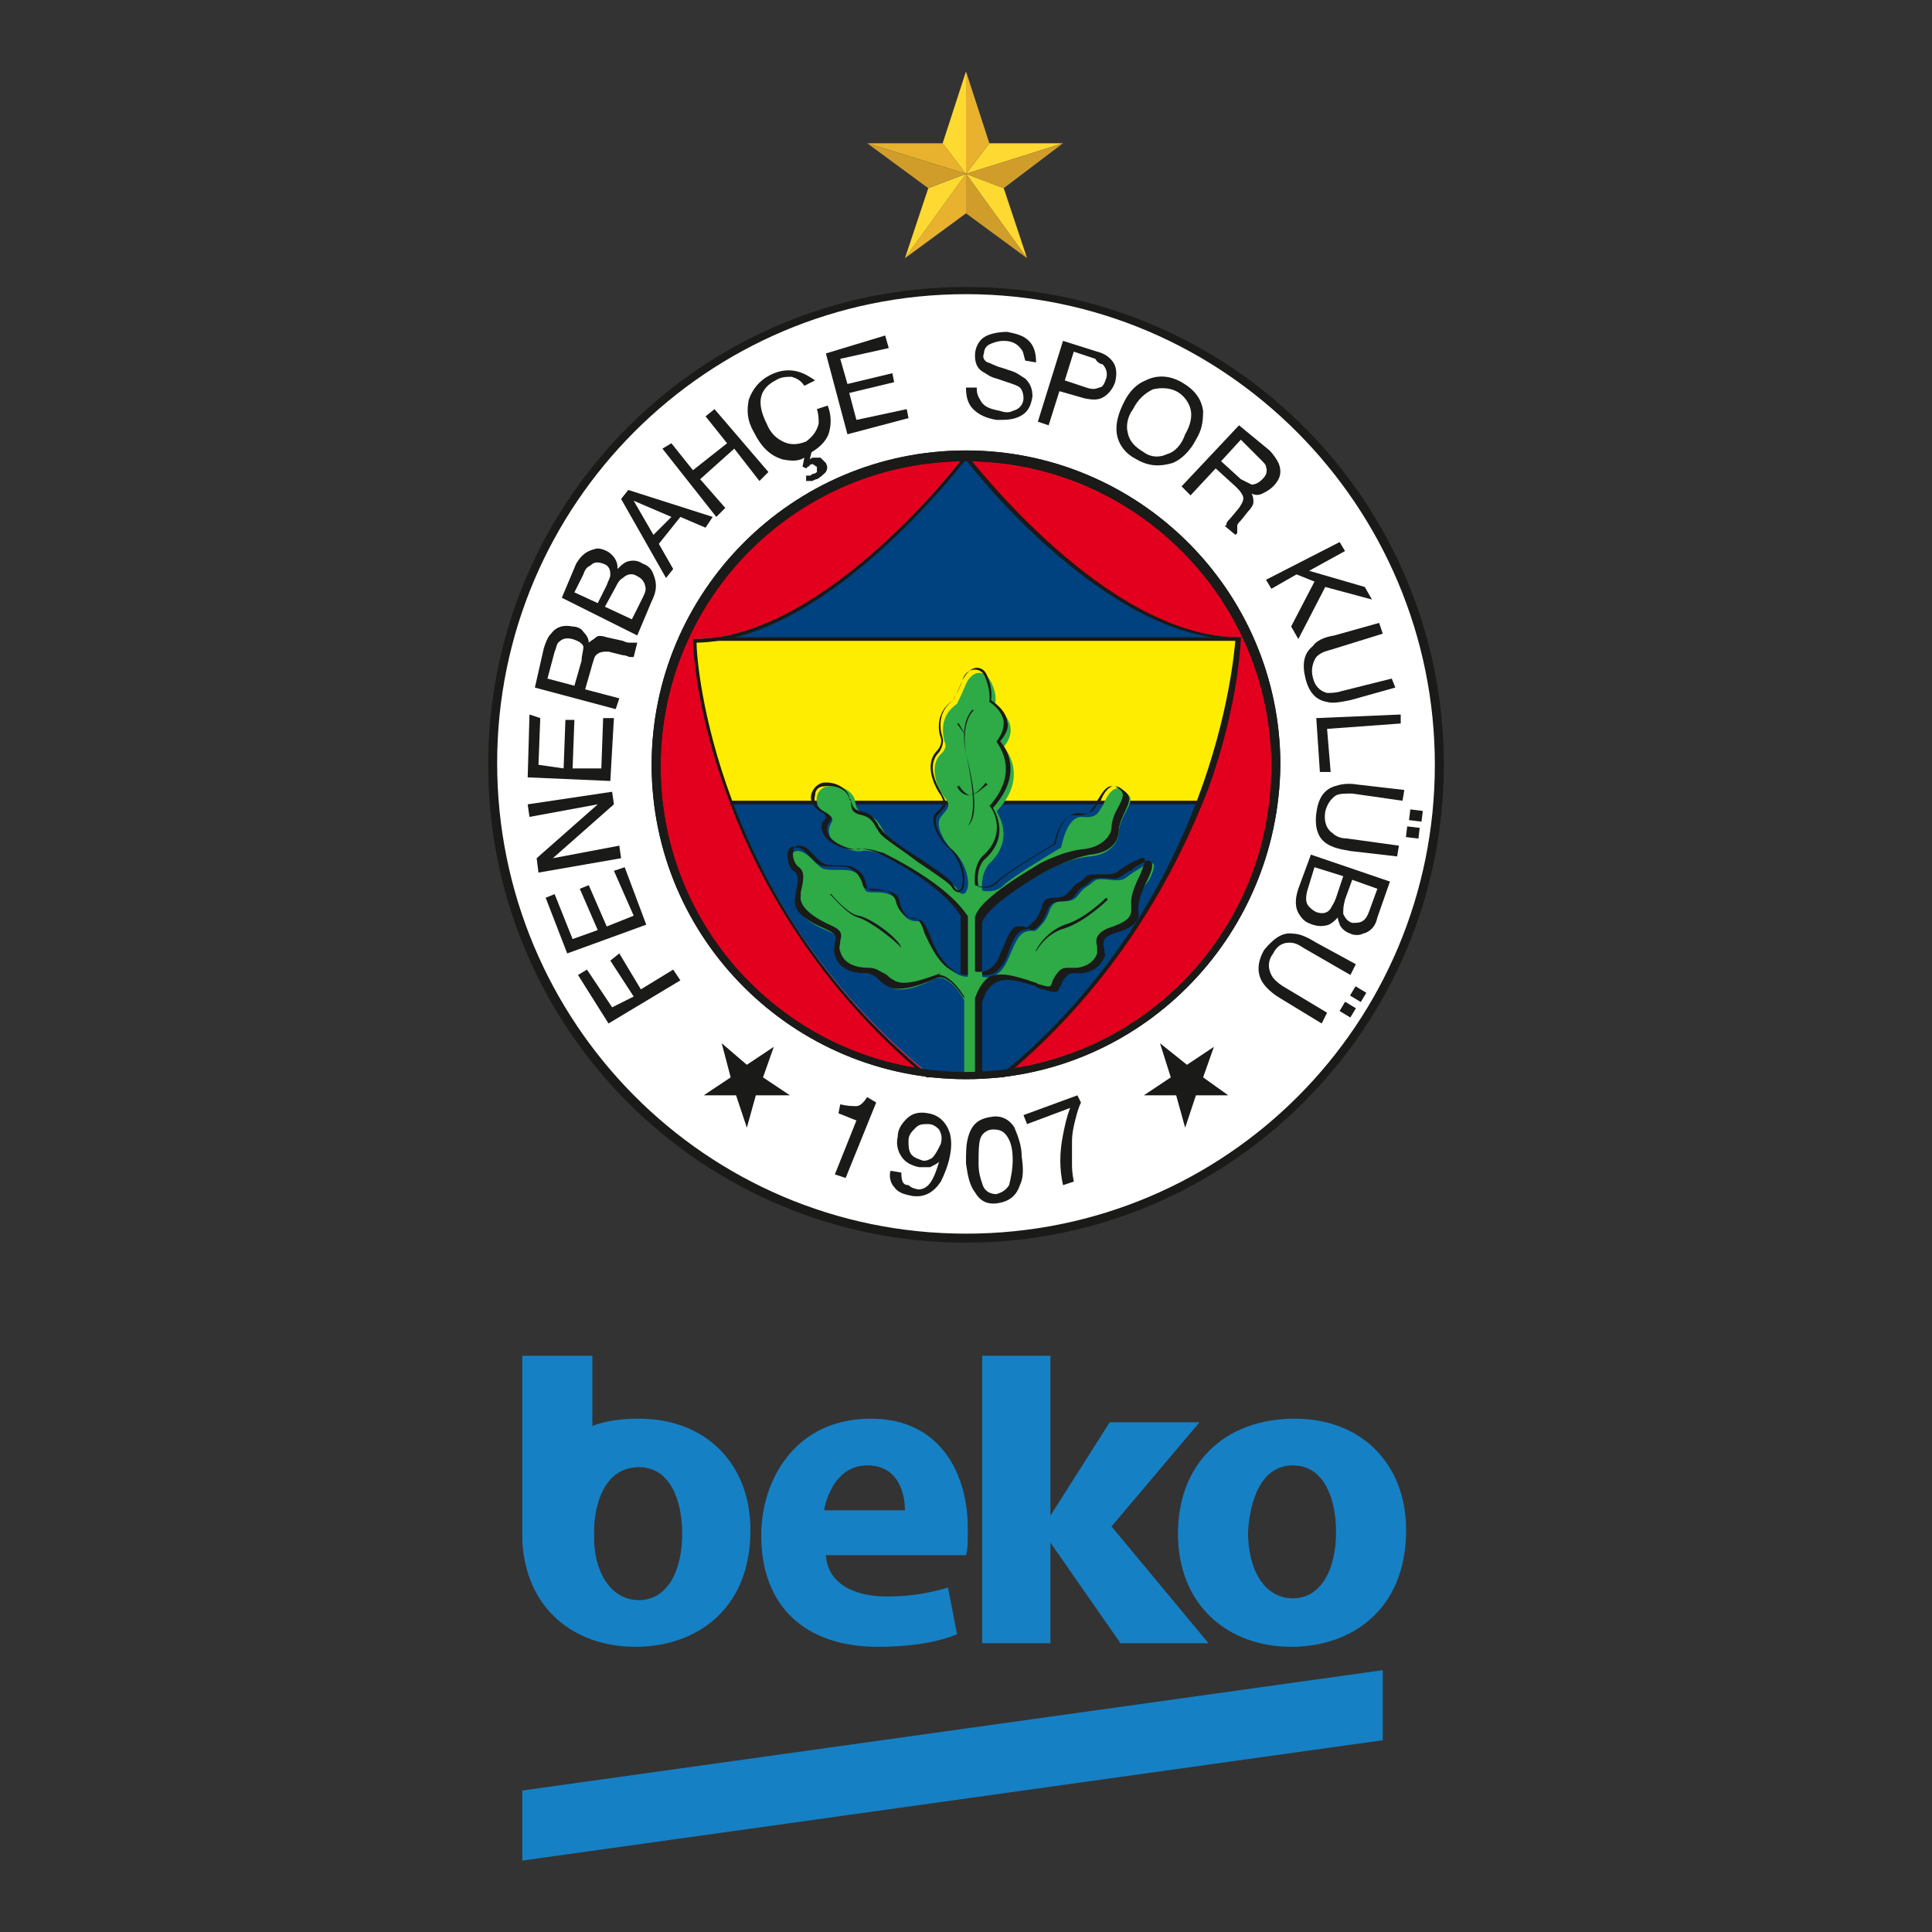 <?xml version="1.0" encoding="utf-8"?>
<!-- Generator: Adobe Illustrator 16.0.0, SVG Export Plug-In . SVG Version: 6.00 Build 0)  -->
<!DOCTYPE svg PUBLIC "-//W3C//DTD SVG 1.1//EN" "http://www.w3.org/Graphics/SVG/1.1/DTD/svg11.dtd">
<svg version="1.1" id="Layer_1" xmlns="http://www.w3.org/2000/svg" xmlns:xlink="http://www.w3.org/1999/xlink" x="0px" y="0px"
	  viewBox="0 0 3000 3000" enable-background="new 0 0 3000 3000" xml:space="preserve">
<rect x="0" y="0" width="3000" height="3000" fill="#333333" stroke="none"/>
<g>
	<path fill="#FFFFFF" d="M763.612,1187.592c0-407.246,329.145-736.392,736.391-736.392c407.244,0,736.388,329.146,736.388,736.392
		c0,407.246-331.932,736.392-736.388,736.392C1095.545,1923.984,763.612,1592.049,763.612,1187.592"/>
	<path fill="#1A1A18" d="M1500.002,456.78c-401.669,0-728.022,326.354-728.022,728.022c0,401.665,323.565,730.811,728.022,730.811
		c404.457,0,728.023-326.352,728.023-728.021C2228.025,785.923,1901.67,456.78,1500.002,456.78z M1500.002,1929.561
		c-410.036,0-741.971-331.934-741.971-741.968c0-410.034,331.935-741.968,741.971-741.968
		c410.033,0,741.966,331.931,741.966,741.968C2241.969,1597.627,1907.246,1929.561,1500.002,1929.561z"/>
	<path fill="#E3001E" d="M1017.444,1187.592c0-264.989,214.779-479.77,479.77-479.77c264.989,0,479.771,214.781,479.771,479.77
		s-211.992,479.767-476.982,479.767C1235.013,1667.359,1017.444,1452.582,1017.444,1187.592"/>
	<path fill="#1A1A18" d="M1500.002,716.191c-262.201,0-474.193,211.992-474.193,474.189c0,262.201,211.992,474.192,474.193,474.192
		s474.189-211.991,474.189-474.192C1974.191,928.183,1759.41,716.191,1500.002,716.191z M1500.002,1675.73
		c-267.779,0-488.139-217.572-488.139-488.138c0-267.781,217.571-488.139,488.139-488.139
		c267.777,0,488.136,217.569,488.136,488.139C1985.35,1458.158,1767.779,1675.73,1500.002,1675.73z"/>
	<path fill="#FFFFFF" d="M1558.576,1667.359c348.67-287.302,362.617-677.813,362.617-677.813
		c-209.199,0-421.191-284.513-421.191-284.513S1288.01,992.335,1078.81,992.335c0,0,11.157,387.722,362.614,675.024h58.579H1558.576
		z"/>
	<g>
		<defs>
			<path id="SVGID_1_" d="M1558.576,1667.359c348.67-287.302,362.617-677.813,362.617-677.813
				c-209.199,0-421.191-284.513-421.191-284.513s-214.781,287.302-421.193,287.302c0,0,11.157,387.722,362.618,675.024H1558.576z"/>
		</defs>
		<clipPath id="SVGID_2_">
			<use xlink:href="#SVGID_1_"  overflow="visible"/>
		</clipPath>
		<rect x="872.396" y="705.034" clip-path="url(#SVGID_2_)" fill="#00417F" width="1324.947" height="1004.169"/>
	</g>
	<g>
		<defs>
			<path id="SVGID_3_" d="M1558.576,1667.359c348.67-287.302,362.617-677.813,362.617-677.813
				c-209.199,0-421.191-284.513-421.191-284.513s-214.781,287.302-421.193,287.302c0,0,11.157,387.722,362.618,675.024H1558.576z"/>
		</defs>
		<clipPath id="SVGID_4_">
			<use xlink:href="#SVGID_3_"  overflow="visible"/>
		</clipPath>
		<rect x="847.292" y="992.335" clip-path="url(#SVGID_4_)" fill="#FFED00" width="1428.149" height="253.833"/>
	</g>
	<g>
		<defs>
			<path id="SVGID_5_" d="M1558.576,1667.359c348.67-287.302,362.617-677.813,362.617-677.813
				c-209.199,0-421.191-284.513-421.191-284.513s-214.781,287.302-421.193,287.302c0,0,11.157,387.722,362.618,675.024H1558.576z"/>
		</defs>
		<clipPath id="SVGID_6_">
			<use xlink:href="#SVGID_5_"  overflow="visible"/>
		</clipPath>
		<path clip-path="url(#SVGID_6_)" fill="#1A1A18" d="M850.081,1243.38h1422.571V995.127H850.081
			C850.081,992.335,850.081,1243.38,850.081,1243.38z M2278.234,1248.958H844.504V989.547h1433.73V1248.958z"/>
	</g>
	<g>
		<defs>
			<path id="SVGID_7_" d="M1558.576,1667.359c348.67-287.302,362.617-677.813,362.617-677.813
				c-209.199,0-421.191-284.513-421.191-284.513s-214.781,287.302-421.193,287.302c0,0,11.157,387.722,362.618,675.024H1558.576z"/>
		</defs>
		<clipPath id="SVGID_8_">
			<use xlink:href="#SVGID_7_"  overflow="visible"/>
		</clipPath>
		<path clip-path="url(#SVGID_8_)" fill-rule="evenodd" clip-rule="evenodd" fill="#2EAA47" d="M1497.214,1667.359v-114.365
			c0,0-22.315-41.836-44.631-33.471c-22.314,11.158-55.787,25.105-72.522,11.158c-16.737-11.158-19.526-19.523-36.261-19.523
			c-16.736,0-39.051-5.576-44.631-25.104c-5.577-19.527,16.739-27.896-16.734-41.842c-33.474-13.947-47.42-30.683-44.631-44.63
			c2.789-13.945,11.157-33.473,0-41.841c-11.155-11.155-13.947-39.048,2.789-36.259c16.737,2.788,27.896,25.104,39.053,27.893
			c11.155,2.79,30.683,0,41.84,2.79c11.159,2.788,16.735,11.157,19.527,22.314c2.789,11.159,2.789,11.159,19.524,11.159
			c13.947,0,30.685,2.789,36.261,19.524c2.79,16.737,13.947,25.104,25.104,25.104c11.159,0,13.947,5.58,22.315,25.104
			c8.367,19.526,27.893,61.365,58.576,61.365v-92.047c0,0-16.736-41.841-131.1-97.627c0,0-22.314-8.367-33.473-5.578
			c-11.155,2.788-47.42-8.369-50.208-25.104c-5.577-19.525,16.737-22.315-5.577-33.473c-22.315-11.159-16.735-39.051,2.789-41.84
			c19.526-2.792,36.261,5.579,41.841,19.524c2.789,13.947,2.789,19.527,19.524,25.104c16.735,5.581,16.735,11.159,27.893,27.896
			c11.159,16.735,103.207,72.521,111.575,86.468c5.577,11.157,13.947,11.157,16.736-2.789c2.789-13.947-5.577-39.051-19.524-52.999
			c-13.947-11.157-33.473-41.841-22.316-55.785c11.157-13.949,16.736-16.737,5.58-30.685c-11.16-13.947-25.104-47.42-5.58-66.944
			c0,0,11.157-8.369,5.58-19.527c-2.792-11.157-8.369-39.049,19.524-58.577c0,0,5.577-11.156,13.947-30.682
			c8.365-19.527,27.896-25.104,39.05-2.79c11.158,22.316,5.582,36.263,5.582,36.263s44.625,27.893,13.941,64.152
			c0,0,41.844,44.631-11.154,100.42c0,0,30.68,41.84-11.158,80.89c0,0-13.947,13.947-11.158,41.84c0,0,19.523,5.58,33.471-8.367
			c13.949-13.945,89.264-58.577,89.264-58.577s8.365-50.209,33.473-47.417c25.1,2.789,25.1-11.16,30.682-16.737
			c2.789-5.579,13.945-36.263,30.68-25.104c16.736,11.157,16.736,13.945,2.793,39.049c0,0-8.369,16.736-8.369,27.896
			c0,11.155-11.158,33.471-44.631,36.259c-33.475,2.789-66.945,22.316-66.945,22.316s-94.834,50.208-100.416,80.89v83.68
			c0,0,16.734,5.582,30.682-11.152c13.949-16.74,19.527-53,36.262-58.581c16.736-5.579,11.158,5.581,25.107-11.155
			c16.736-16.736,8.365-36.263,33.471-36.263c25.104,0,19.527-11.157,36.262-22.314c16.736-11.159,11.158-13.947,36.262-11.159
			c25.105,2.792,22.316-2.788,36.26-11.157c13.949-8.367,47.42-33.471,25.107,11.157c-33.473,44.632-19.525,44.632-25.107,55.789
			c-2.789,11.156-11.154,16.736-36.26,25.103c-25.104,8.369-11.156,25.106-13.949,36.261c-2.789,11.159-11.154,22.32-33.471,25.107
			c-19.525,2.789-22.314-2.787-33.473,11.154c-11.154,13.947,0,22.318-27.891,13.947c-27.895-8.365-78.104-39.049-97.627,19.523
			v119.947l-19.526,11.154V1667.359z"/>
	</g>
	<g>
		<defs>
			<path id="SVGID_9_" d="M1558.576,1667.359c348.67-287.302,362.617-677.813,362.617-677.813
				c-209.199,0-421.191-284.513-421.191-284.513s-214.781,287.302-421.193,287.302c0,0,11.157,387.722,362.618,675.024H1558.576z"/>
		</defs>
		<clipPath id="SVGID_10_">
			<use xlink:href="#SVGID_9_"  overflow="visible"/>
		</clipPath>
		<path clip-path="url(#SVGID_10_)" fill="#1A1A18" d="M1458.163,1513.947c19.524,0,39.051,33.471,39.051,33.471v128.313
			l16.737-8.371v-117.152c5.576-16.736,13.941-27.891,22.313-33.473c19.523-8.365,41.838,0,61.367,5.582
			c5.576,2.789,11.154,2.789,13.941,5.578c19.531,5.576,19.531,5.576,22.32-2.789c0-2.789,2.787-5.582,5.576-11.158
			c8.371-11.16,11.158-11.16,22.318-11.16c2.789,0,8.367,0,11.154,0c19.525-2.79,27.895-13.945,30.684-22.313
			c0-2.789,0-5.579,0-11.156c-2.789-8.369-2.789-19.527,16.736-27.896c25.105-8.368,33.471-13.945,36.26-25.104
			c0-2.789,0-5.577,0-8.369c0-8.367-2.789-16.735,13.949-50.208c8.369-19.524,8.369-25.104,5.576-25.104
			c-2.787-2.789-13.943,5.58-22.314,8.369c-2.787,2.792-5.576,2.792-8.365,5.58c-2.793,2.789-5.58,2.789-8.369,5.579
			c-5.578,5.577-11.158,5.577-27.896,5.577c-16.734,0-19.523,0-25.102,5.581c-2.787,2.788-5.58,5.58-11.158,8.368
			c-5.576,2.789-8.365,8.367-11.154,11.156c-5.582,5.58-8.371,11.159-25.107,11.159c-13.945,0-16.734,5.578-19.523,16.737
			c-2.789,5.577-5.584,13.945-11.16,19.524c-11.158,11.157-11.158,11.157-16.736,8.369c-2.787,0-5.576,0-11.158,0
			c-8.365,2.788-13.941,16.735-19.525,30.684c-5.576,11.156-8.365,22.313-13.947,27.891c-13.941,16.738-30.678,11.16-30.678,11.16
			v-83.682c5.576-30.683,97.621-80.89,100.416-83.681c0,0,36.26-19.524,66.945-22.313c30.678-2.792,44.627-22.316,44.627-33.476
			c0-13.944,8.369-27.893,8.369-27.893c13.947-25.104,11.154-27.893-2.789-36.26c-2.787,0-5.58,0-8.369,0
			c-8.367,2.789-13.949,13.945-19.525,22.315c0,2.789-2.789,2.789-2.789,5.577c0,0,0,2.789-2.789,2.789
			c-2.787,5.579-8.369,16.735-30.682,13.947c-22.314,0-30.686,44.632-30.686,44.632s-75.309,44.628-89.258,58.577
			c-13.947,13.944-33.471,5.577-33.471,5.577c-2.795-27.893,8.365-41.841,11.154-44.63c41.842-36.259,13.947-78.103,11.158-78.103
			c50.209-55.786,11.158-97.627,11.158-100.417c8.365-11.157,11.154-19.524,11.154-30.681
			c-2.789-19.527-22.313-30.684-22.313-30.684s2.789-13.947-5.576-36.261c-2.789-8.367-8.371-13.947-16.736-13.947
			c-8.371,0-16.737,5.58-19.531,16.737c-8.365,19.524-13.942,30.683-13.942,30.683c-27.896,19.524-19.527,50.208-16.739,58.577
			c2.792,11.155-5.577,22.313-5.577,22.313c-22.315,22.315,0,55.789,5.577,66.945c8.368,13.947,5.58,16.736-2.789,25.106
			c0,2.789-2.789,2.789-5.58,5.577c-8.367,13.947,8.369,41.84,22.316,53c13.945,11.155,22.315,39.048,19.527,52.997
			c0,8.367-2.789,11.156-8.37,13.947c-2.789,0-8.365-2.792-11.157-8.369c-2.789-5.579-27.893-22.316-52.997-39.051
			c-25.104-19.524-52.999-36.261-58.575-44.628c-2.792-2.792-2.792-5.581-5.581-8.369c-5.58-11.158-11.157-16.735-22.316-19.527
			c-13.947-2.788-16.735-8.368-16.735-19.524c0-2.789,0-5.58-2.788-5.58c-2.789-13.945-19.526-22.313-39.052-19.524
			c-8.369,0-13.945,5.579-13.945,13.945c-2.792,8.37,0,16.737,13.945,25.106c5.579,2.789,8.367,5.577,11.155,8.369
			c0,2.789,0,5.577-2.788,8.367c-2.789,2.788-5.577,8.368-2.789,16.737c5.58,16.735,39.053,27.893,50.208,25.104
			c13.947-2.792,33.473,5.577,36.261,5.577c111.576,55.787,128.311,97.628,131.1,97.628v92.049
			c-33.471,0-52.997-44.629-58.576-61.366c-8.368-19.527-11.157-25.104-22.315-25.104c-11.157,0-22.314-11.159-25.104-27.895
			c-2.788-16.737-22.314-16.737-33.473-16.737c-13.945,0-16.735,0-19.524-13.944c-2.789-11.161-8.369-16.737-19.524-22.316
			c-5.58-2.789-13.949-2.789-22.317-2.789c-8.367,0-16.736,0-22.314-2.792c-5.58-2.789-8.369-5.577-13.945-11.157
			c-8.369-8.367-13.947-16.735-25.107-16.735c-5.577,0-8.365,2.789-8.365,5.58c-2.79,8.367,0,22.313,8.365,27.893
			c11.16,8.367,5.58,25.104,2.792,39.051c0,2.789,0,2.789,0,5.577c-2.792,13.947,13.946,30.684,44.628,44.631
			c19.527,8.367,19.527,13.945,16.737,25.104c0,5.577-2.79,11.157,0,16.736c5.578,19.524,25.104,25.102,44.63,25.102
			c11.157,0,16.737,5.582,27.894,11.16c2.789,2.787,5.579,5.576,11.156,8.369c16.735,11.154,55.788-5.582,72.524-11.158
			C1452.583,1519.523,1455.371,1513.947,1458.163,1513.947z M1497.214,1681.307v-131.1c-2.793-2.789-25.106-41.838-44.631-30.684
			c-25.104,11.158-58.575,22.318-75.311,11.158c-5.58-2.787-8.369-5.576-11.16-8.365c-8.367-8.369-13.946-11.158-25.104-11.158
			c-19.524,0-39.049-8.371-44.628-27.896c-2.789-8.367,0-13.944,0-19.524c2.789-8.369,2.789-13.947-16.736-22.316
			c-33.473-13.945-50.208-30.681-44.63-47.418c0-2.79,0-2.79,0-5.579c2.789-13.947,8.369-27.893-2.79-36.261
			c-8.369-5.579-11.157-22.316-8.369-30.683c2.792-5.58,5.581-8.369,11.159-5.58c11.157,0,16.737,8.368,25.104,16.735
			c5.58,5.58,8.368,8.369,13.945,11.16c11.159,2.789,30.685,0,41.843,2.789c13.945,5.579,16.735,11.155,22.312,22.316
			c2.789,11.155,2.789,11.155,16.736,11.155c13.949,0,30.685,2.789,36.261,19.525c2.792,13.947,13.947,25.104,22.316,25.104
			c11.159,0,16.737,5.579,22.316,25.104c8.368,16.736,25.104,58.578,55.785,61.367v-89.26c-2.789-2.789-22.313-44.63-128.31-97.628
			c0,0-22.316-8.368-33.471-5.577c-13.945,2.789-47.42-8.369-52.997-27.896c-2.792-8.369,0-13.945,2.788-16.735
			c2.789-2.789,2.789-5.577,2.789-5.577c0-2.792-2.789-5.58-8.369-8.369c-13.945-8.369-16.735-19.527-13.945-27.896
			c2.788-8.367,8.368-13.947,16.737-16.735c19.524-2.789,39.048,8.369,41.84,22.315c0,2.789,0,5.58,2.788,5.58
			c2.789,8.367,2.789,13.944,16.735,16.736c13.947,2.789,16.736,8.369,25.104,19.524c0,2.789,2.789,5.58,5.58,8.369
			c5.577,8.369,30.681,27.893,58.575,44.628c25.104,16.737,50.209,33.473,53,41.841c2.789,5.579,5.577,8.367,8.365,8.367
			s5.577-5.577,5.577-11.156c2.793-13.949-5.577-39.053-19.524-52.997c-13.945-11.161-33.473-41.841-22.314-55.789
			c2.789-2.789,2.789-2.789,5.58-5.58c8.369-8.367,8.369-11.156,2.789-22.314c-8.369-11.157-27.893-47.418-5.58-69.734
			c0,0,8.369-8.369,5.58-19.524c-2.789-5.58-11.159-39.053,19.527-58.577c0-2.79,8.365-13.947,13.942-30.683
			c5.582-11.157,13.947-19.526,22.32-19.526c8.365,0,13.947,5.577,16.734,13.946c8.365,19.527,5.578,33.473,5.578,36.263
			c2.787,2.789,22.313,13.945,25.107,33.473c2.787,11.157-2.789,19.524-11.16,30.681c5.576,5.579,39.049,47.42-11.16,103.207
			c2.789,5.58,27.896,44.63-13.947,80.893c0,0-13.941,13.946-8.365,41.84c2.789,0,19.525,5.577,30.684-8.367
			c13.949-13.949,83.682-55.789,89.258-58.577c0-5.58,8.371-47.42,33.473-47.42c0,0,0,0,2.789,0
			c19.529,2.788,25.105-8.369,27.895-13.947c0,0,0-2.789,2.787-2.789c0,0,0-2.789,2.789-2.789
			c2.789-8.37,11.16-22.315,19.531-22.315c2.787,0,8.365,0,11.154,2.789c16.734,11.157,16.734,16.735,5.58,39.051
			c0,0-8.369,16.735-8.369,27.893c0,13.947-11.158,33.473-44.631,36.263c-30.68,5.577-66.945,25.104-66.945,25.104
			s-92.047,50.208-100.416,80.89v80.893c2.787,0,16.734,2.787,27.895-11.16c5.576-5.578,11.16-16.733,13.947-27.892
			c5.578-13.946,11.154-27.895,22.313-30.683c8.371-2.79,11.16-2.79,11.16,0c2.787,0,5.576,0,13.947-8.367
			c5.578-5.58,8.367-13.947,11.154-19.527c2.793-8.369,5.582-16.736,22.318-16.736c13.947,0,19.525-5.578,22.314-11.157
			c2.787-2.789,5.576-8.369,11.158-11.157c5.576-2.79,8.365-5.579,11.154-8.367c5.58-5.58,8.369-5.58,25.107-5.58
			c16.734,2.788,19.523,0,27.893-5.581c2.789-2.789,5.578-2.789,8.365-5.577c2.789,0,5.578-2.79,8.371-5.579
			c11.156-5.58,19.525-13.949,25.104-8.369c2.787,2.789,2.787,11.157-5.578,27.893c-16.736,33.473-13.949,41.84-13.949,50.208
			c0,2.792,0,5.58,0,8.369c-5.576,11.159-11.158,16.735-39.047,25.104c-16.738,5.579-16.738,13.947-13.949,25.104
			c0,5.579,2.791,8.367,0,11.159c-5.582,13.943-16.736,22.315-33.471,25.104c-5.582,0-8.371,0-11.158,0
			c-8.367,0-11.162,0-19.527,11.158c-2.787,5.578-2.787,8.365-5.58,11.154c-2.789,8.371-5.578,8.371-25.102,2.789
			c-5.578,0-8.373-2.789-13.949-5.578c-19.523-5.576-41.836-13.947-58.574-5.576c-11.158,5.576-16.734,13.947-22.316,30.684v119.941
			L1497.214,1681.307z"/>
	</g>
	<g>
		<defs>
			<path id="SVGID_11_" d="M1558.576,1667.359c348.67-287.302,362.617-677.813,362.617-677.813
				c-209.199,0-421.191-284.513-421.191-284.513s-214.781,287.302-421.193,287.302c0,0,11.157,387.722,362.618,675.024H1558.576z"/>
		</defs>
		<clipPath id="SVGID_12_">
			<use xlink:href="#SVGID_11_"  overflow="visible"/>
		</clipPath>
		<path clip-path="url(#SVGID_12_)" fill="#1A1A18" d="M1399.584,1472.107c-5.577-8.369-47.418-41.841-66.944-47.42
			c-19.526-5.577-41.842-36.261-44.63-36.261h2.788c0,0,25.104,30.684,41.842,33.473
			C1352.166,1424.687,1396.795,1458.158,1399.584,1472.107z"/>
	</g>
	<g>
		<defs>
			<path id="SVGID_13_" d="M1558.576,1667.359c348.67-287.302,362.617-677.813,362.617-677.813
				c-209.199,0-421.191-284.513-421.191-284.513s-214.781,287.302-421.193,287.302c0,0,11.157,387.722,362.618,675.024H1558.576z"/>
		</defs>
		<clipPath id="SVGID_14_">
			<use xlink:href="#SVGID_13_"  overflow="visible"/>
		</clipPath>
		<path clip-path="url(#SVGID_14_)" fill="#1A1A18" d="M1502.791,1282.429c11.16-13.947,11.16-50.208-2.789-111.572
			c-11.159-53,11.154-69.736,11.154-69.736v2.79c0,0-19.524,16.737-11.154,66.946
			C1516.74,1235.01,1516.74,1271.273,1502.791,1282.429z"/>
	</g>
	<g>
		<defs>
			<path id="SVGID_15_" d="M1558.576,1667.359c348.67-287.302,362.617-677.813,362.617-677.813
				c-209.199,0-421.191-284.513-421.191-284.513s-214.781,287.302-421.193,287.302c0,0,11.157,387.722,362.618,675.024H1558.576z"/>
		</defs>
		<clipPath id="SVGID_16_">
			<use xlink:href="#SVGID_15_"  overflow="visible"/>
		</clipPath>
		<path clip-path="url(#SVGID_16_)" fill="#1A1A18" d="M1505.58,1235.01C1502.791,1235.01,1502.791,1235.01,1505.58,1235.01
			c-13.948,0-19.525-13.945-19.525-13.945h2.789C1488.844,1215.485,1491.632,1229.432,1505.58,1235.01
			c5.576,0,13.947-5.578,25.107-19.525l2.787,2.788C1522.316,1226.642,1513.951,1235.01,1505.58,1235.01z"/>
	</g>
	<g>
		<defs>
			<path id="SVGID_17_" d="M1558.576,1667.359c348.67-287.302,362.617-677.813,362.617-677.813
				c-209.199,0-421.191-284.513-421.191-284.513s-214.781,287.302-421.193,287.302c0,0,11.157,387.722,362.618,675.024H1558.576z"/>
		</defs>
		<clipPath id="SVGID_18_">
			<use xlink:href="#SVGID_17_"  overflow="visible"/>
		</clipPath>
		<polygon clip-path="url(#SVGID_18_)" fill="#1A1A18" points="1500.002,1142.96 1486.055,1123.437 1488.844,1123.437 		"/>
	</g>
	<g>
		<defs>
			<path id="SVGID_19_" d="M1558.576,1667.359c348.67-287.302,362.617-677.813,362.617-677.813
				c-209.199,0-421.191-284.513-421.191-284.513s-214.781,287.302-421.193,287.302c0,0,11.157,387.722,362.618,675.024H1558.576z"/>
		</defs>
		<clipPath id="SVGID_20_">
			<use xlink:href="#SVGID_19_"  overflow="visible"/>
		</clipPath>
		<path clip-path="url(#SVGID_20_)" fill="#1A1A18" d="M1608.785,1477.686c-2.789,0,13.949-30.685,44.631-41.84
			c30.684-8.369,64.158-41.841,64.158-41.841l2.787,2.79c0,0-33.473,33.471-66.945,44.628
			C1622.734,1449.791,1608.785,1477.686,1608.785,1477.686z"/>
	</g>
	<path fill="#1A1A18" d="M1438.635,1667.359h117.152c329.146-270.565,359.83-641.551,362.619-675.024
		c-195.256,0-398.879-251.041-418.404-278.933c-22.315,27.893-223.147,281.725-418.404,284.513
		C1081.598,1031.388,1109.492,1394.004,1438.635,1667.359z M1558.576,1672.941h-119.941
		c-181.308-150.625-270.566-326.355-312.406-446.299c-47.42-131.098-50.208-228.727-50.208-231.515v-2.792h2.789
		c203.622,0,418.404-281.725,418.404-284.513l2.789-2.789l2.789,2.789c2.789,2.789,214.783,281.725,421.191,281.725h2.789v2.789
		c0,0-2.789,100.417-50.209,231.518C1829.148,1346.586,1739.887,1522.316,1558.576,1672.941z"/>
	<path fill="#1A1A18" d="M1500.002,716.191c-262.201,0-474.193,211.992-474.193,474.189c0,262.201,211.992,474.192,474.193,474.192
		s474.189-211.991,474.189-474.192C1974.191,928.183,1759.41,716.191,1500.002,716.191z M1500.002,1675.73
		c-267.779,0-488.139-217.572-488.139-488.138c0-267.781,217.571-488.139,488.139-488.139
		c267.777,0,488.136,217.569,488.136,488.139C1985.35,1458.158,1767.779,1675.73,1500.002,1675.73z"/>
	<polygon fill-rule="evenodd" clip-rule="evenodd" fill="#1A1A18" points="944.92,1589.262 1056.494,1522.316 1045.337,1505.582 
		995.128,1536.26 961.656,1480.474 947.708,1491.631 983.97,1547.418 950.497,1564.154 911.448,1505.582 897.501,1513.947 	"/>
	<polygon fill-rule="evenodd" clip-rule="evenodd" fill="#1A1A18" points="880.764,1480.474 1003.497,1435.846 970.024,1346.586 
		953.289,1352.165 983.97,1421.898 942.129,1438.634 914.236,1374.479 900.29,1380.057 928.185,1444.212 889.132,1458.158 
		861.24,1388.426 847.292,1394.004 	"/>
	<polygon fill-rule="evenodd" clip-rule="evenodd" fill="#1A1A18" points="836.135,1354.953 964.445,1332.637 961.656,1313.113 
		858.449,1332.637 953.289,1248.958 950.497,1229.432 819.4,1248.958 822.188,1268.481 928.185,1248.958 833.344,1332.637 	"/>
	<polygon fill-rule="evenodd" clip-rule="evenodd" fill="#1A1A18" points="819.4,1207.116 947.708,1212.696 953.289,1115.068 
		936.552,1115.068 933.761,1193.169 889.132,1193.169 891.921,1117.856 877.976,1117.856 875.185,1193.169 836.135,1187.592 
		838.925,1115.068 822.188,1109.489 	"/>
	<path fill-rule="evenodd" clip-rule="evenodd" fill="#1A1A18" d="M830.556,1067.648l125.521,33.473l5.579-16.735l-52.999-13.945
		l11.159-39.052c2.788-8.368,2.788-11.16,5.578-13.949c5.579-5.577,11.159-5.577,19.526-5.577l22.313,5.577
		c5.579,0,8.368,2.789,11.159,2.789c2.789,0,2.789,0,5.577,0l5.579-22.313h-2.788c-2.791,0-5.58,0-8.368,0
		c-2.792,0-5.58,0-11.159-2.789l-25.104-5.58c-8.368-2.79-13.944-2.79-16.735,0c-2.79,2.789-8.369,5.58-11.157,8.369
		c0-5.58-2.789-11.159-8.368-16.735c-2.789-5.581-11.157-8.369-16.736-8.369c-13.947-2.792-25.104,0-33.472,11.157
		c-5.579,5.579-8.368,13.947-11.156,22.316L830.556,1067.648z"/>
	<path fill-rule="evenodd" clip-rule="evenodd" fill="#FFFFFF" d="M903.08,1025.808l-11.159,39.051l-41.84-11.157l11.159-41.84
		c2.788-5.579,2.788-11.159,5.578-13.947c5.579-5.58,11.159-8.369,22.315-5.58c8.369,2.792,13.948,5.58,16.736,11.157
		C905.869,1011.863,903.08,1017.439,903.08,1025.808"/>
	<path fill-rule="evenodd" clip-rule="evenodd" fill="#1A1A18" d="M872.396,928.183l117.152,58.575l22.315-52.998
		c8.369-16.737,8.369-27.893,2.789-41.84c-2.789-8.369-8.367-13.946-16.735-16.737c-8.368-5.58-16.736-5.58-25.104-2.789
		c-5.579,2.789-8.368,5.58-13.947,11.157c0-5.577,0-8.369-2.789-13.949c-2.789-5.577-8.369-11.156-13.948-13.944
		c-5.577-2.792-13.944-5.581-19.525-2.792c-11.156,2.792-19.524,8.37-27.893,22.316L872.396,928.183z"/>
	<path fill-rule="evenodd" clip-rule="evenodd" fill="#FFFFFF" d="M942.129,908.656l-13.944,27.893l-36.263-16.737l13.947-27.891
		c2.789-8.369,5.579-11.157,11.156-13.946c5.579-5.58,11.16-5.58,19.527-2.792c8.368,2.792,11.156,8.369,11.156,16.737
		C947.708,897.499,944.92,900.287,942.129,908.656"/>
	<path fill-rule="evenodd" clip-rule="evenodd" fill="#FFFFFF" d="M997.917,928.183l-16.736,33.471l-41.84-19.527l16.736-30.681
		c2.789-5.579,5.579-11.159,11.156-13.947c5.579-5.578,13.948-8.368,22.315-2.788c5.58,2.788,8.368,5.577,11.16,11.157
		C1003.497,914.234,1003.497,917.023,997.917,928.183"/>
	<polygon fill-rule="evenodd" clip-rule="evenodd" fill="#1A1A18" points="964.445,774.766 1034.181,897.499 1045.337,883.552 
		1023.021,844.502 1056.494,802.659 1095.545,819.395 1106.702,802.659 975.601,760.819 	"/>
	<polygon fill-rule="evenodd" clip-rule="evenodd" fill="#FFFFFF" points="1042.546,802.659 1014.652,830.555 983.97,777.555 	"/>
	<polygon fill-rule="evenodd" clip-rule="evenodd" fill="#1A1A18" points="1028.601,696.665 1112.281,802.659 1126.229,788.715 
		1087.178,744.083 1140.173,696.665 1179.226,746.874 1193.173,732.926 1109.492,635.298 1095.545,646.457 1129.018,688.298 
		1076.021,730.138 1042.546,688.298 	"/>
	<path fill-rule="evenodd" clip-rule="evenodd" fill="#1A1A18" d="M1237.802,576.721c-11.155-2.789-25.104-2.789-41.84,5.58
		s-27.893,22.314-33.473,39.051c-2.789,16.734-2.789,30.681,8.369,50.207c11.157,22.316,25.104,36.263,44.628,41.843
		c13.949,2.789,25.104,2.789,33.473-2.792l-2.789,13.947l5.58,2.789l2.789-2.789c0,0,2.789,0,2.789-2.788c2.79,0,5.578-2.79,5.578,0
		c2.789,0,2.789,2.788,5.58,2.788c0,2.789,0,5.581,0,8.369c0,0-2.792,2.789-5.58,2.789c-2.788,0-2.788,2.792-5.578,2.792
		c0,0-2.789,0-5.577,0v8.367c2.789,0,5.577,0,8.367,0c2.788,0,5.577-2.79,8.368-2.79c5.577-2.789,11.157-8.369,13.946-11.157
		c2.79-5.58,2.79-8.369,0-13.947c-2.789-2.789-5.577-5.577-8.369-8.369c-2.789,0-8.369,0-11.157,0c-2.788,0-5.578,2.792-5.578,2.792
		l2.79-11.16c13.945-8.367,25.104-19.524,27.893-33.471c2.788-11.157,2.788-25.104-2.789-39.05l-16.736,5.577
		c2.789,8.368,2.789,16.735,2.789,22.315c-2.789,11.157-8.369,19.524-19.524,27.893c-13.949,5.58-25.104,5.58-36.265,0
		c-11.155-5.577-19.524-13.947-25.104-27.893c-8.367-16.735-11.156-30.685-8.367-41.84c2.791-11.159,11.159-19.525,22.316-25.104
		c8.367-5.58,16.735-5.58,25.104-5.58c8.367,2.788,13.947,5.58,19.524,13.947l16.735-8.367
		C1257.328,585.09,1248.959,579.513,1237.802,576.721"/>
	<polygon fill-rule="evenodd" clip-rule="evenodd" fill="#1A1A18" points="1282.432,548.829 1315.903,674.35 1410.743,649.245 
		1407.951,635.298 1329.852,652.034 1318.695,610.194 1388.427,593.458 1385.639,579.513 1315.903,596.249 1304.748,557.197 
		1380.06,540.461 1374.48,520.934 	"/>
	<path fill-rule="evenodd" clip-rule="evenodd" fill="#1A1A18" d="M1516.74,601.825h-16.738c0,13.949,2.789,25.104,11.154,33.473
		c8.371,8.368,19.531,13.947,36.266,16.735c13.949,0,25.104,0,36.262-5.577c11.158-5.578,16.736-13.947,19.523-30.683
		c0-11.159-2.787-19.525-11.158-27.896c-5.576-2.788-11.154-8.365-19.523-11.157l-16.738-5.579
		c-11.158-2.789-19.523-8.365-22.313-8.365c-5.582-2.792-8.369-8.371-5.582-13.948c0-5.579,2.795-11.159,8.371-13.948
		s13.947-5.577,22.313-5.577c13.949,0,22.318,5.577,27.896,13.946c2.787,2.791,2.787,8.368,5.576,16.735l16.736,2.792
		c0-13.948-2.789-25.107-11.154-33.473c-8.371-8.37-19.529-11.159-33.471-13.947c-13.949,0-27.896,2.788-36.268,8.368
		c-8.365,5.579-13.941,16.736-13.941,27.893c0,11.16,2.789,19.525,11.154,25.104c5.582,2.792,11.158,8.369,22.316,11.157
		l16.738,5.581c8.365,2.79,16.734,5.578,19.523,8.367c2.789,2.79,5.576,8.369,5.576,16.737c0,8.367-5.576,16.736-16.734,19.524
		c-5.578,2.792-11.154,2.792-19.525,0c-13.947-2.788-25.107-5.577-30.684-16.734C1516.74,612.986,1516.74,607.405,1516.74,601.825"
		/>
	<path fill-rule="evenodd" clip-rule="evenodd" fill="#1A1A18" d="M1650.627,529.304l-39.055,125.521l16.742,5.577l16.732-52.997
		l39.053,11.157c13.947,2.79,22.313,2.79,30.684-2.789c8.367-5.58,13.949-13.949,16.736-22.315
		c2.789-11.157,2.789-22.316-2.787-30.681c-5.582-8.371-13.949-13.948-25.107-16.737L1650.627,529.304z"/>
	<path fill-rule="evenodd" clip-rule="evenodd" fill="#FFFFFF" d="M1711.994,565.565c5.58,5.577,8.367,13.947,5.58,22.313
		c-2.791,8.371-5.58,13.947-11.162,13.947c-5.576,2.79-11.152,2.79-19.523,0l-33.473-11.155l13.949-44.629l33.471,11.156
		C1703.625,562.777,1709.201,565.565,1711.994,565.565"/>
	<path fill-rule="evenodd" clip-rule="evenodd" fill="#1A1A18" d="M1868.197,638.086c-2.789-19.524-13.947-33.471-33.471-44.628
		c-19.527-11.157-39.051-11.157-55.787-2.789c-13.947,5.579-25.107,16.735-33.473,33.471c-8.369,16.737-13.947,33.473-11.158,50.208
		c2.789,16.737,13.947,30.684,30.684,39.053c19.525,11.155,36.26,11.155,55.785,5.577c13.949-5.577,27.896-19.526,36.262-36.261
		C1865.408,668.771,1868.197,657.614,1868.197,638.086"/>
	<path fill-rule="evenodd" clip-rule="evenodd" fill="#FFFFFF" d="M1812.412,705.034c-11.16,5.577-25.105,5.577-36.266-2.792
		c-13.943-8.367-22.314-16.736-25.102-30.683c-2.789-11.157,0-25.103,8.365-36.261c8.369-16.736,19.529-25.104,30.684-30.683
		c11.158-2.79,25.105-2.79,36.262,2.79c11.158,5.581,19.529,16.736,22.318,27.893c2.787,11.158,0,25.104-8.371,39.051
		C1834.727,691.086,1823.564,702.242,1812.412,705.034"/>
	<path fill-rule="evenodd" clip-rule="evenodd" fill="#1A1A18" d="M1923.982,660.402l-89.256,94.84l13.947,13.945l39.049-41.841
		l30.684,27.896c5.576,5.577,8.365,8.367,11.158,13.945c2.787,5.579,0,11.159-5.582,19.527l-13.947,16.736
		c-2.789,2.788-5.576,5.579-5.576,8.367c0,2.789-2.789,2.789-2.789,2.789l16.736,13.949l2.787-2.792c0-2.789,0-5.577,0-11.157
		c0-2.789,2.789-5.577,5.578-8.367l11.158-13.947c5.578-5.577,8.371-11.157,8.371-13.946c0-5.58,0-8.368-2.787-13.947
		c5.576,2.788,11.152,2.788,16.73,0c5.582-2.791,11.158-5.581,16.74-11.157c11.154-11.159,13.941-22.316,8.365-36.263
		c-2.789-5.577-8.365-13.946-13.947-19.526L1923.982,660.402z"/>
	<path fill-rule="evenodd" clip-rule="evenodd" fill="#FFFFFF" d="M1926.771,744.083l-30.678-27.893l30.678-33.473l30.684,30.684
		c5.582,5.577,8.371,8.367,8.371,11.155c2.787,8.369,0,13.949-5.578,19.526c-5.582,5.579-11.158,8.367-16.734,8.367
		C1937.93,749.662,1932.352,746.874,1926.771,744.083"/>
	<polygon fill-rule="evenodd" clip-rule="evenodd" fill="#1A1A18" points="2080.189,841.712 1965.826,900.287 1974.191,914.234 
		2013.246,891.92 2041.135,903.076 2004.875,972.812 2016.033,992.335 2057.871,911.446 2130.398,930.972 2119.238,911.446 
		2032.77,886.34 2088.555,855.659 	"/>
	<path fill-rule="evenodd" clip-rule="evenodd" fill="#1A1A18" d="M2147.135,983.968l-5.584-16.737l-69.732,19.527
		c-16.734,2.789-27.889,8.369-33.473,16.734c-13.947,11.158-16.734,27.896-11.154,50.21c5.578,22.314,16.738,33.473,33.475,36.261
		c8.365,2.789,22.313,0,36.26-2.789l69.732-19.527l-5.576-13.945l-78.104,19.525c-8.371,2.789-16.736,2.789-22.318,2.789
		c-11.154-2.789-19.525-11.157-22.314-25.104c-2.787-11.157,0-22.313,5.578-30.685c5.582-5.577,11.16-8.365,22.318-11.155
		L2147.135,983.968z"/>
	<polygon fill-rule="evenodd" clip-rule="evenodd" fill="#1A1A18" points="2175.023,1109.489 2043.93,1115.068 2049.506,1198.749 
		2066.242,1198.749 2060.666,1131.805 2175.023,1123.437 	"/>
	
		<rect x="2185.677" y="1281.603" transform="matrix(-0.122 0.993 -0.993 -0.122 3743.801 -728.467)" fill="#1A1A18" width="16.737" height="19.525"/>
	
		<rect x="2190.485" y="1255.268" transform="matrix(-0.122 0.993 -0.993 -0.122 3723.058 -762.791)" fill="#1A1A18" width="16.737" height="19.523"/>
	<path fill-rule="evenodd" clip-rule="evenodd" fill="#1A1A18" d="M2177.818,1243.38l2.787-16.738l-72.525-8.369
		c-16.736-2.788-27.891,0-36.262,2.792c-16.734,5.577-25.1,19.524-27.889,41.84c-2.795,22.313,2.789,39.051,16.736,47.42
		c8.365,5.577,19.523,8.369,36.26,11.157l72.521,8.367l2.789-16.735l-80.893-11.157c-8.365,0-16.736-2.79-22.313-8.367
		c-8.371-5.581-13.947-16.737-11.16-33.473c2.789-11.159,8.371-19.527,16.736-25.106c5.582-2.79,13.947-2.79,25.107-2.79
		L2177.818,1243.38z"/>
	<path fill-rule="evenodd" clip-rule="evenodd" fill="#1A1A18" d="M2158.289,1368.902l-122.73-41.842l-19.525,52.997
		c-5.576,16.737-5.576,30.685,2.789,41.841c5.576,8.367,11.158,11.156,19.523,13.947c8.373,2.789,16.738,2.789,25.107,0
		c5.578-2.792,8.365-5.58,13.947-11.159c0,5.579,2.789,8.367,2.789,11.159c2.789,5.577,8.365,11.155,16.736,13.945
		c5.578,2.791,13.947,2.791,19.525,0c11.158-2.79,19.523-11.157,22.313-25.104L2158.289,1368.902z"/>
	<path fill-rule="evenodd" clip-rule="evenodd" fill="#FFFFFF" d="M2088.555,1396.794l11.16-30.685l39.049,13.947l-11.154,30.685
		c-2.793,8.368-5.582,13.945-8.371,16.735c-5.576,5.577-11.158,5.577-19.523,5.577c-8.371-2.789-11.16-8.367-13.949-13.944
		C2085.766,1410.742,2085.766,1407.95,2088.555,1396.794"/>
	<path fill-rule="evenodd" clip-rule="evenodd" fill="#FFFFFF" d="M2029.98,1382.846l11.154-36.26l44.631,13.947l-11.158,33.471
		c-2.789,8.368-5.576,11.157-8.365,16.737c-5.576,8.368-13.947,8.368-22.313,5.577c-5.584-2.789-8.371-5.577-11.16-8.369
		C2027.191,1402.373,2027.191,1394.004,2029.98,1382.846"/>
	<polygon fill="#1A1A18" points="2080.078,1569.879 2088.697,1555.531 2105.434,1565.592 2096.814,1579.939 	"/>
	<polygon fill="#1A1A18" points="2096.273,1545.859 2104.896,1531.512 2121.633,1541.574 2113.01,1555.916 	"/>
	<path fill-rule="evenodd" clip-rule="evenodd" fill="#1A1A18" d="M2096.926,1513.947l8.365-16.738l-61.361-33.471
		c-13.949-8.369-25.107-13.947-36.266-13.947c-16.738-2.79-30.68,8.367-44.627,25.104c-11.158,19.526-11.158,36.263-2.793,50.21
		c5.582,8.365,13.947,16.736,27.895,25.102l64.156,39.055l8.371-16.736l-69.74-41.844c-8.365-5.576-13.941-11.158-16.734-16.734
		c-5.578-11.16-5.578-22.316,2.793-33.473c5.576-11.156,13.941-16.736,25.102-16.736c8.371,0,13.947,2.789,22.313,8.369
		L2096.926,1513.947z"/>
	<path fill-rule="evenodd" clip-rule="evenodd" fill="#1A1A18" d="M1301.958,1728.727l27.894,11.16l-33.473,83.68l16.735,5.578
		l47.42-117.152l-13.947-8.373c-5.581,8.373-11.157,13.949-16.736,13.949c-5.58,0-13.949,0-25.104-2.789L1301.958,1728.727z"/>
	<path fill-rule="evenodd" clip-rule="evenodd" fill="#1A1A18" d="M1399.584,1820.779l-16.734-2.793
		c-2.79,8.369,0,19.527,5.577,25.105c5.58,8.365,13.947,11.158,27.896,13.949c19.524,2.787,33.471-5.584,44.628-22.32
		c5.58-11.154,11.157-25.1,13.947-39.049c2.789-13.947,2.789-25.105,0-36.26c-5.579-16.738-16.736-27.896-33.475-30.686
		c-13.946-2.787-25.101,0-33.473,8.365c-8.367,8.371-13.944,16.742-13.944,27.896c-2.792,11.158,0,22.318,5.577,30.684
		c5.579,8.371,13.947,13.949,27.894,16.736c5.581,0,11.157,0,16.737,0c5.579-2.787,11.156-5.576,13.947-8.365
		c-5.58,19.523-11.159,30.678-16.739,36.26c-5.577,5.576-13.946,8.365-19.524,5.576c-2.789,0-8.369-2.787-11.157-5.576
		C1402.374,1840.303,1399.584,1834.721,1399.584,1820.779"/>
	<path fill-rule="evenodd" clip-rule="evenodd" fill="#FFFFFF" d="M1447.004,1798.459c-5.58,2.789-11.157,5.584-16.735,2.789
		c-8.369-2.789-13.946-5.576-16.737-11.154c-2.789-5.58-2.789-11.158-2.789-19.527c0-8.365,5.58-13.943,11.157-19.527
		c5.578-5.576,11.159-5.576,19.527-5.576c8.367,0,13.944,5.576,16.735,8.365c2.789,5.584,5.577,11.16,2.789,22.318
		C1455.371,1787.307,1452.583,1792.883,1447.004,1798.459"/>
	<path fill-rule="evenodd" clip-rule="evenodd" fill="#1A1A18" d="M1575.314,1751.039c-8.367-13.947-22.314-19.523-36.262-16.734
		c-19.525,2.787-30.686,11.158-36.262,33.473c-2.789,11.158-2.789,22.316-2.789,39.055c2.789,19.523,5.578,33.471,13.949,44.625
		c8.365,13.949,19.523,19.525,36.26,16.736c16.736-2.787,27.891-11.152,33.473-27.891c5.576-11.158,5.576-25.105,2.789-44.631
		C1586.473,1778.936,1580.895,1764.988,1575.314,1751.039"/>
	<path fill-rule="evenodd" clip-rule="evenodd" fill="#FFFFFF" d="M1566.947,1840.303c-5.576,8.365-11.16,11.154-19.525,13.947
		c-11.158,0-19.529-5.582-22.316-16.736c-2.789-8.369-5.578-16.734-5.578-30.682c0-16.738,0-30.686,2.789-39.055
		c2.789-8.365,11.158-13.943,19.523-13.943c11.16,0,16.736,2.789,22.32,11.154c5.576,8.371,8.365,19.525,8.365,36.26
		C1572.525,1815.197,1569.736,1829.145,1566.947,1840.303"/>
	<path fill-rule="evenodd" clip-rule="evenodd" fill="#1A1A18" d="M1672.941,1700.832l-83.682,30.684l5.582,13.947l66.945-25.105
		c-5.582,13.947-8.371,27.895-11.16,41.844c-5.576,27.893-5.576,52.996,0,78.102l16.738-5.582
		c-2.789-13.947-2.789-22.313-2.789-27.889c0-8.373,0-19.531,0-33.473c0-13.947,2.789-25.107,5.578-36.268
		c2.787-11.152,5.576-19.523,8.369-25.1L1672.941,1700.832z"/>
	<polygon fill="#1A1A18" points="1159.701,1751.039 1142.965,1700.832 1092.757,1700.832 1134.597,1672.941 1120.649,1619.939 
		1159.701,1653.412 1201.542,1625.521 1184.805,1672.941 1226.646,1700.832 1173.646,1700.832 	"/>
	<polygon fill="#1A1A18" points="1840.303,1751.039 1826.355,1700.832 1776.146,1700.832 1817.988,1672.941 1801.252,1619.939 
		1843.092,1653.412 1884.934,1625.521 1868.197,1672.941 1907.246,1700.832 1857.039,1700.832 	"/>
	<polygon fill="#E8B22E" points="1463.74,222.472 1346.587,222.472 1500.002,269.892 	"/>
	<polygon fill="#FDD932" points="1500.002,269.892 1594.842,400.993 1558.576,292.208 	"/>
	<polygon fill="#E8B22E" points="1405.163,400.993 1500.002,331.259 1500.002,269.892 	"/>
	<polygon fill="#FDD932" points="1650.627,222.472 1536.264,222.472 1500.002,269.892 	"/>
	<polygon fill="#D09D2B" points="1500.002,331.259 1594.842,400.993 1500.002,269.892 	"/>
	<polygon fill="#FDD932" points="1500.002,269.892 1441.424,292.208 1405.163,400.993 	"/>
	<polygon fill="#FDD932" points="1463.74,222.472 1500.002,269.892 1500.002,110.899 	"/>
	<polygon fill="#E8B22E" points="1500.002,110.899 1500.002,269.892 1536.264,222.472 	"/>
	<polygon fill="#D09D2B" points="1500.002,269.892 1346.587,222.472 1441.424,292.208 	"/>
	<polygon fill="#D09D2B" points="1500.002,269.892 1558.576,292.208 1650.627,222.472 	"/>
	<polygon fill="#1680C4" points="1631.104,2395.383 1739.887,2551.586 1876.563,2551.586 1725.939,2370.281 1862.619,2208.498 
		1725.939,2208.498 1723.15,2208.498 1631.104,2353.545 1631.104,2105.291 1525.105,2105.291 1525.105,2551.586 1631.104,2551.586 	
		"/>
	<path fill="#1680C4" d="M2007.664,2275.441c47.42,0,66.943,50.209,66.943,103.205c0,61.369-25.102,103.205-66.943,103.205
		c-44.627,0-69.734-44.625-69.734-103.205C1940.719,2331.227,1957.455,2275.441,2007.664,2275.441z M2004.875,2557.168
		c92.051,0,178.52-55.791,178.52-181.311c0-103.205-69.732-172.938-172.938-172.938c-108.787,0-181.309,69.732-181.309,178.516
		C1829.148,2493.012,1907.246,2557.168,2004.875,2557.168z"/>
	<path fill="#1680C4" d="M1346.587,2275.441c47.42,0,58.575,41.838,58.575,69.734h-125.52
		C1285.222,2314.49,1304.748,2275.441,1346.587,2275.441z M1363.323,2557.168c44.628,0,89.26-5.578,122.732-19.525l-13.947-72.527
		c-27.893,8.371-58.577,13.947-94.836,13.947c-50.208,0-92.05-19.523-94.84-64.154h217.571c2.789-8.365,2.789-22.313,2.789-41.838
		c0-83.68-41.84-170.15-150.625-170.15c-117.152,0-170.151,94.836-170.151,181.303
		C1182.015,2493.012,1248.959,2557.168,1363.323,2557.168z"/>
	<polygon fill="#1680C4" points="811.032,2889.102 2147.135,2702.211 2147.135,2593.428 811.032,2780.314 	"/>
	<path fill="#1680C4" d="M922.604,2370.281c2.79-47.42,22.316-92.051,69.733-92.051c47.421,0,66.946,50.207,66.946,103.205
		c0,61.367-25.103,103.205-66.946,103.205c-41.84,0-66.944-39.049-69.733-89.258V2370.281z M986.761,2557.168
		c92.049,0,178.517-55.791,178.517-181.311c0-103.205-69.732-172.938-172.94-172.938c-25.104,0-50.208,2.789-72.521,11.154v-108.783
		H811.032v287.305C816.609,2498.59,891.921,2557.168,986.761,2557.168z"/>
</g>
</svg>
